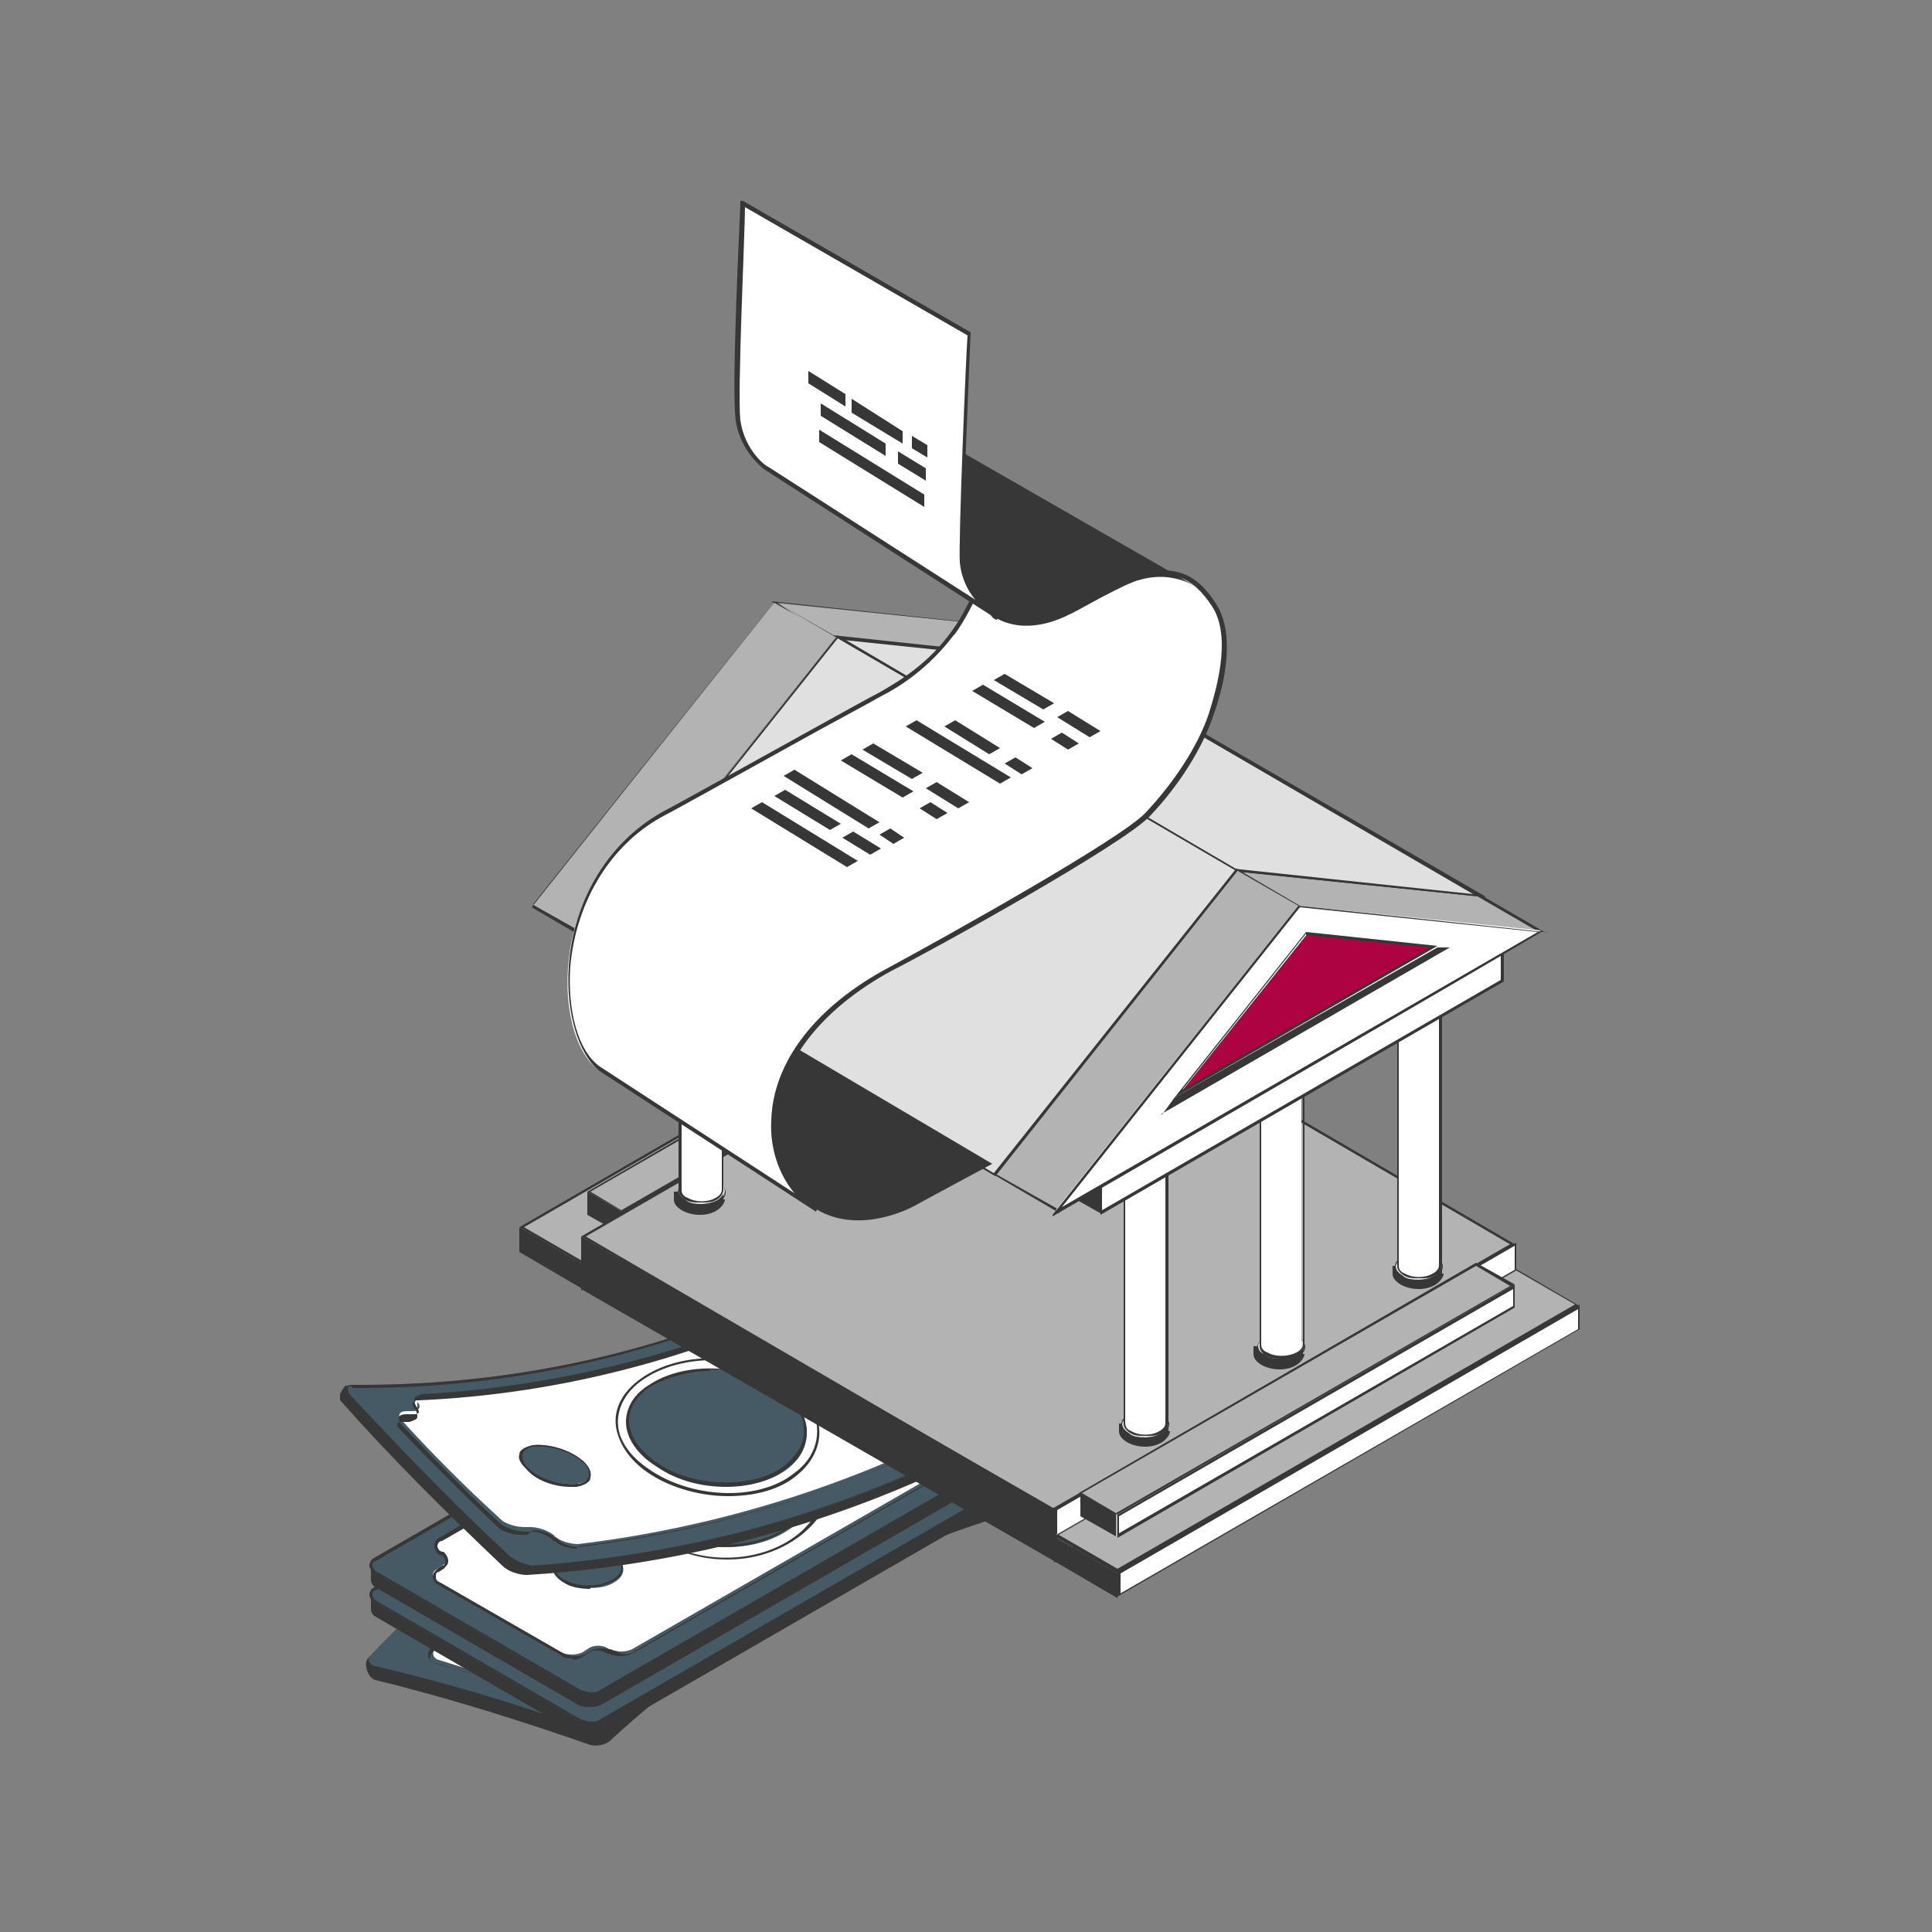 <?xml version="1.0" encoding="UTF-8"?>
<svg xmlns="http://www.w3.org/2000/svg" version="1.1" xmlns:xlink="http://www.w3.org/1999/xlink" viewBox="0 0 125 125">
  <rect x="0" y="0" width="125" height="125" fill="#808080" stroke="none"/>
  <defs>
    <style>
      .cls-1 {
        fill: #c3c9ce;
      }

      .cls-2 {
        fill: #383737;
      }

      .cls-3 {
        fill: #fff;
      }

      .cls-4 {
        fill: #dae1e7;
      }

      .cls-5 {
        fill: #979ba0;
      }

      .cls-6 {
        fill: none;
      }

      .cls-7 {
        fill: #ac0340;
      }

      .cls-8 {
        fill: #e0e0e0;
      }

      .cls-9 {
        fill: #d5d6d6;
      }

      .cls-10 {
        fill: #455a64;
      }

      .cls-11 {
        fill: #b3b3b3;
      }

      .cls-12 {
        clip-path: url(#clippath);
      }
    </style>
    <clipPath id="clippath">
      <rect class="cls-6" x="22" y="13" width="80.2" height="100"/>
    </clipPath>
  </defs>
  <!-- Generator: Adobe Illustrator 28.7.1, SVG Export Plug-In . SVG Version: 1.2.0 Build 142)  -->
  <g>
    <g id="Capa_1">
      <g class="cls-12">
        <g>
          <path class="cls-2" d="M69.2,96.9c-11.4,2.7-21.6,8.2-29.7,15.7-.3.3-.9.4-1.3.3-4.3-1.5-9-3-13.9-4.2-.5-.1-.8-1.1-.5-1.4,8.4-8.9,19.2-15.1,31.3-19,.5-.2,1.2,0,1.7.2,4.5,2.5,8.8,4.5,12.7,7.1.4.3.2,1.2-.3,1.3h0Z"/>
          <path class="cls-10" d="M69.2,96.1c-11.4,2.7-21.6,8.2-29.7,15.7-.3.3-.9.4-1.3.3-4.3-1.6-9-3-13.9-4.2-.5-.1-.6-.5-.3-.8,8.4-8.9,19.1-15.7,31.2-19.6.5-.2,1.2,0,1.7.2,4.5,2.5,8.7,5.1,12.6,7.8.4.3.3.6-.1.7h0Z"/>
          <path class="cls-2" d="M38.6,112.3c-.2,0-.3,0-.4,0-4.5-1.6-9.2-3-13.9-4.2-.3,0-.5-.2-.5-.4,0-.2,0-.4.2-.6,8.5-9,19.3-15.8,31.2-19.6.5-.2,1.3,0,1.7.2,4.3,2.4,8.5,5,12.6,7.8.2.1.3.3.3.5,0,.2-.2.3-.4.3-11.2,2.6-21.4,8-29.7,15.7-.2.2-.6.4-1,.4h0ZM55.7,87.5c-.2,0-.4,0-.5,0-11.9,3.9-22.7,10.6-31.2,19.6-.1.1-.2.3-.1.4,0,.1.2.3.4.3,4.7,1.1,9.4,2.5,14,4.2.4.1,1,0,1.3-.2,8.2-7.7,18.5-13.2,29.7-15.8.2,0,.3-.1.3-.2,0,0,0-.2-.2-.3-4-2.8-8.3-5.4-12.6-7.8-.3-.2-.7-.3-1.1-.3h0Z"/>
          <path class="cls-3" d="M64.8,95.7s0,0,.1,0c.4.2.3.5-.1.6-9,2.7-17.2,7.2-24,13-.3.3-.9.4-1.3.2,0,0,0,0,0,0-.4-.2-1,0-1.3.3,0,0,0,0,0,0-.3.3-.9.4-1.3.3-2.7-.9-5.6-1.8-8.5-2.7-.4-.1-.5-.5-.2-.8,0,0,0,0,0,0,.3-.3.2-.7-.2-.8,0,0,0,0-.1,0-.4-.1-.5-.5-.2-.8,7.1-6.7,15.6-12.1,25-15.7.4-.2,1.2-.1,1.6,0,0,0,0,0,.1,0,.4.2,1.1.3,1.6.1.1,0,.2,0,.4-.1.5-.2,1.2,0,1.6.1,2.7,1.5,5.3,3.1,7.7,4.7.4.2.3.5-.1.6-.1,0-.2,0-.4.1-.4.1-.5.4-.1.6h0Z"/>
          <path class="cls-2" d="M37.1,110.3c-.1,0-.3,0-.4,0-2.8-1-5.7-1.9-8.5-2.7-.2,0-.4-.2-.5-.4,0-.2,0-.4.2-.6.1-.2.2-.3.2-.4,0-.1-.2-.2-.3-.3h-.1c-.2-.1-.4-.2-.5-.4,0-.2,0-.4.2-.6,7.2-6.9,15.6-12.2,25-15.7.5-.2,1.2-.1,1.6,0h.1c.4.3,1.1.3,1.5.2.1,0,.2,0,.4-.1.5-.2,1.2,0,1.6.1,2.6,1.5,5.2,3,7.7,4.7.3.2.3.3.3.4,0,.2-.2.3-.4.4-.1,0-.2,0-.4.1-.2,0-.3.1-.3.2,0,0,0,.2.2.3h.1c.2.2.3.3.3.5,0,.2-.2.3-.4.4-8.8,2.6-17.1,7.1-24,13-.4.3-1,.4-1.4.2h0c-.4-.2-.9,0-1.2.2h0c-.2.2-.6.4-1,.4h0ZM53.1,89.4c-.2,0-.4,0-.6.1-9.4,3.5-17.8,8.8-25,15.7-.1.1-.2.3-.2.4,0,.1.2.2.3.3h.1c.2.1.4.2.5.4,0,.2,0,.4-.2.6-.1.1-.2.3-.2.4,0,.1.2.2.3.3,2.9.8,5.7,1.7,8.5,2.7.4.1.9,0,1.2-.3h0s0,0,0,0c.3-.3,1-.4,1.4-.3h0c.4.2.9,0,1.2-.2,6.9-5.9,15.2-10.4,24-13,.2,0,.3-.1.3-.2,0,0,0-.2-.2-.3h-.1c-.2-.2-.3-.3-.3-.5,0-.2.2-.3.4-.4.1,0,.2,0,.4-.1.2,0,.3-.1.3-.2,0,0,0-.2-.2-.3-2.5-1.6-5.1-3.2-7.7-4.7-.4-.2-1.1-.3-1.5-.1-.1,0-.2,0-.4.1-.5.2-1.2.1-1.6-.1h-.1c-.2-.2-.6-.3-.9-.3h0Z"/>
          <path class="cls-3" d="M39.9,101.5c-1-1.3-1-2.9.2-4.3,1.8-2.3,5.9-3.2,9-2.1,1.2.4,2.1,1.1,2.6,1.9.8,1.3.5,2.7-.7,4-1.9,2-5.4,3-8.4,2.2-1.2-.3-2.1-.9-2.8-1.7h0Z"/>
          <path class="cls-2" d="M44.8,103.6c-.7,0-1.5,0-2.2-.3-1.2-.3-2.2-.9-2.8-1.7-1-1.3-1-3,.2-4.4,1.8-2.3,6-3.2,9.1-2.1,1.2.4,2.1,1.1,2.7,1.9.8,1.3.5,2.8-.7,4.1-1.5,1.6-3.9,2.5-6.3,2.5h0ZM46.3,94.8c-2.4,0-4.9.9-6.1,2.5-1.1,1.3-1.1,3-.2,4.2.6.8,1.5,1.4,2.7,1.7,2.9.8,6.4-.2,8.3-2.2,1.2-1.3,1.4-2.7.6-3.9-.5-.8-1.4-1.4-2.6-1.9-.9-.3-1.8-.5-2.8-.5h0Z"/>
          <path class="cls-5" d="M48.8,95.7c2.8,1,3.4,3.1,1.7,4.9-1.7,1.8-4.9,2.7-7.6,2-2.7-.7-3.8-3-2.2-5,1.6-2,5.4-2.8,8.1-1.9h0Z"/>
          <path class="cls-2" d="M44.9,102.9c-.7,0-1.4,0-2-.3-1.5-.4-2.5-1.3-2.9-2.4-.3-.9,0-1.9.6-2.8,1.6-2,5.3-2.9,8.2-1.9,1.4.5,2.4,1.3,2.6,2.4.2.9,0,1.8-.9,2.7-1.3,1.4-3.5,2.2-5.7,2.2ZM46.3,95.4c-2.2,0-4.5.8-5.6,2.2-.7.8-.9,1.8-.6,2.6.3,1,1.4,1.9,2.8,2.2,2.6.7,5.9-.1,7.6-1.9.7-.8,1-1.7.8-2.5-.2-1-1.1-1.8-2.5-2.3-.8-.3-1.6-.4-2.5-.4h0Z"/>
          <path class="cls-5" d="M36.1,105.7c-1-.3-1.2-1.1-.4-1.7.8-.6,2.2-.8,3.1-.4,1,.4,1.1,1.1.3,1.7-.7.6-2.1.8-3.1.5h0Z"/>
          <path class="cls-2" d="M37.1,105.9c-.4,0-.7,0-1-.2-.5-.2-.8-.5-.9-.9,0-.3.1-.7.5-1,.8-.6,2.2-.8,3.2-.5.5.2.8.5.9.9,0,.3-.1.7-.5,1-.5.4-1.3.6-2.1.6h0ZM36.1,105.6c.9.3,2.2.1,3-.5.3-.3.5-.6.4-.8,0-.3-.3-.6-.8-.7-.9-.4-2.3-.2-3,.4-.3.3-.5.6-.4.9,0,.3.3.6.8.7h0Z"/>
          <path class="cls-5" d="M53.6,94.9c-.9-.5-.9-1.2,0-1.6.9-.4,2.4-.3,3.3.2.9.5.9,1.2,0,1.5-.9.4-2.4.3-3.3-.2h0Z"/>
          <path class="cls-2" d="M55.6,95.4c-.7,0-1.4-.1-2-.4-.5-.3-.7-.6-.7-.9,0-.3.3-.6.7-.8.9-.4,2.5-.3,3.4.2.5.3.7.6.7.9,0,.3-.3.6-.8.8-.4.1-.9.2-1.4.2ZM55,93.2c-.5,0-.9,0-1.3.2-.4.2-.6.4-.6.6,0,.3.2.5.6.8.9.5,2.3.5,3.2.2.4-.2.6-.4.7-.6,0-.3-.2-.5-.6-.8-.5-.3-1.3-.4-2-.4h0Z"/>
          <path class="cls-2" d="M24.1,103.1h2s0,.5,0,.5l28.7-16.5c.4-.2,1.1-.2,1.5,0l11.4,6.6h-.1c0-.1,2.1-.4,2.1-.4v.9h0c0,.1,0,.3-.3.4l-30.5,17.6c-.4.2-1.1.2-1.5,0l-13.1-7.6c-.2-.1-.3-.3-.3-.5h0v-.9Z"/>
          <path class="cls-10" d="M24.3,102.8l30.5-17.6c.4-.2,1.1-.2,1.5,0l13.1,7.6c.4.3.5.6,0,.9l-30.5,17.6c-.4.2-1.1.2-1.5,0l-13.1-7.6c-.4-.3-.5-.6,0-.9h0Z"/>
          <path class="cls-2" d="M38.3,111.5c-.3,0-.6,0-.9-.2l-13.1-7.6c-.2-.1-.4-.3-.4-.5,0-.2.1-.4.3-.5l30.5-17.6c.4-.2,1.1-.2,1.6,0l13.1,7.6c.2.1.4.3.4.5s-.1.4-.3.5l-30.5,17.6c-.2.1-.5.2-.7.2h0ZM55.5,85.1c-.2,0-.5,0-.7.2l-30.5,17.6c-.2,0-.2.2-.2.3s.1.3.3.4l13.1,7.6c.4.2,1.1.3,1.4,0l30.5-17.6c.2,0,.2-.2.2-.3s-.1-.3-.3-.4l-13.1-7.6c-.2-.1-.5-.2-.8-.2h0Z"/>
          <path class="cls-1" d="M28.7,102.4h-.1c-.4-.3-.4-.7,0-.9l24.5-14.1c.4-.2,1-.2,1.4,0h0c.4.3,1,.3,1.4,0h0c.4-.2,1-.2,1.4,0l8,4.6c.4.2.4.6,0,.8h0c-.4.2-.4.6,0,.8h.1c.4.3.4.7,0,.9l-24.5,14.1c-.4.2-1,.2-1.4,0h-.1c-.4-.3-1-.3-1.4,0l-.3.2c-.4.2-1,.2-1.4,0l-8-4.6c-.4-.2-.4-.6,0-.8l.3-.2c.4-.2.4-.6,0-.8h0Z"/>
          <path class="cls-2" d="M37.1,109.2c-.3,0-.6,0-.8-.2l-8-4.6c-.2-.1-.3-.3-.3-.5s.1-.3.3-.5l.3-.2c.2,0,.2-.2.2-.3s0-.3-.3-.4h-.1c-.2-.2-.3-.4-.3-.6s.1-.4.3-.5l24.5-14.1c.4-.2,1.1-.2,1.5,0h0c.4.3,1,.3,1.4,0h0c.4-.3,1.1-.2,1.5,0l8,4.6c.2.1.3.3.3.5s-.1.4-.3.5c-.2.1-.3.2-.3.4s0,.3.3.4h.1c.2.2.3.4.3.6s-.1.4-.3.5l-24.5,14.1c-.4.2-1.1.2-1.5,0h-.1c-.4-.3-1-.3-1.3,0l-.3.2c-.2.1-.5.2-.7.2h0ZM53.8,87.3c-.2,0-.5,0-.7.2l-24.5,14.1c-.2,0-.3.2-.3.3s0,.3.3.4h.1c.2.2.3.4.3.6,0,.2-.1.3-.3.5l-.3.2c-.2,0-.2.2-.2.3s0,.3.3.4l8,4.6c.4.2,1,.2,1.4,0l.3-.2c.4-.2,1.1-.2,1.5,0h.1c.4.3,1,.3,1.3,0l24.5-14.1c.2,0,.3-.2.3-.3s0-.3-.3-.4h-.1c-.2-.2-.3-.4-.3-.6s.1-.4.3-.5c.2-.1.3-.2.3-.3s0-.3-.3-.4l-8-4.6c-.4-.2-1-.2-1.4,0h0c-.4.3-1.1.3-1.5,0h0c-.2-.2-.4-.2-.7-.2h0Z"/>
          <path class="cls-3" d="M53,95.8c.8,1.5.7,3.2-.5,4.6-1.9,2.2-5.7,3-8.6,1.7-1.2-.5-2.1-1.3-2.6-2.2-.8-1.5-.7-3.2.5-4.6,1.9-2.2,5.7-3,8.6-1.7,1.2.5,2.1,1.3,2.6,2.2h0Z"/>
          <path class="cls-2" d="M47,102.8c-1.1,0-2.1-.2-3.1-.6-1.2-.5-2.1-1.3-2.6-2.2-.9-1.5-.7-3.2.5-4.6,1.9-2.3,5.7-3,8.7-1.8,1.2.5,2.1,1.3,2.7,2.2.9,1.5.7,3.2-.5,4.6-1.3,1.5-3.4,2.4-5.6,2.4ZM47.3,93.1c-2.1,0-4.3.8-5.5,2.3-1.1,1.4-1.3,3-.5,4.5.5.9,1.4,1.7,2.6,2.2,3,1.2,6.7.5,8.5-1.7,1.1-1.4,1.3-3,.5-4.5-.5-.9-1.4-1.7-2.6-2.2-1-.4-2-.6-3-.6h0Z"/>
          <path class="cls-5" d="M44.2,101.4c-2.7-1.1-3.5-3.6-1.8-5.6,1.6-2,5.1-2.7,7.8-1.5,2.7,1.1,3.5,3.6,1.9,5.6-1.6,2-5.1,2.7-7.8,1.5h0Z"/>
          <path class="cls-2" d="M46.9,102c-1,0-1.9-.2-2.8-.5-1.4-.6-2.4-1.6-2.7-2.8-.2-1,0-2.1.8-3,1.7-2,5.2-2.7,7.9-1.6,1.4.6,2.4,1.6,2.7,2.8.2,1,0,2.1-.8,3-1.1,1.3-3.1,2.1-5.1,2.1h0ZM47.4,93.8c-1.9,0-3.9.7-5,2-.7.9-1,1.9-.7,2.8.3,1.1,1.2,2.1,2.6,2.7,2.6,1.1,6.1.4,7.7-1.5.7-.9,1-1.9.7-2.8-.3-1.1-1.2-2.1-2.6-2.7-.9-.4-1.8-.5-2.7-.5h0Z"/>
          <path class="cls-5" d="M57.4,92.2c.9.5,1,1.3.1,1.8-.8.5-2.3.4-3.2,0-.9-.5-1-1.3-.1-1.8.8-.5,2.2-.4,3.2,0h0Z"/>
          <path class="cls-2" d="M56,94.4c-.6,0-1.3-.1-1.7-.4-.5-.3-.8-.7-.8-1s.2-.7.6-.9c.9-.5,2.3-.5,3.2,0,.5.3.8.7.8,1.1s-.2.7-.6.9c-.4.2-.9.3-1.5.3ZM55.7,91.9c-.5,0-1,.1-1.4.3-.4.2-.6.5-.6.8s.3.7.7.9c.9.5,2.3.5,3.1,0,.4-.2.5-.5.5-.8s-.2-.7-.7-.9c-.5-.3-1.1-.4-1.7-.4h0Z"/>
          <path class="cls-5" d="M39.6,102.5c.9.5,1,1.3.1,1.8-.8.5-2.2.4-3.2,0-.9-.5-1-1.3-.1-1.8.8-.5,2.3-.4,3.2,0Z"/>
          <path class="cls-2" d="M38.2,104.7c-.6,0-1.3-.1-1.7-.4-.5-.3-.8-.7-.8-1s.2-.7.6-.9c.9-.5,2.3-.5,3.2,0,.5.3.8.7.8,1.1,0,.4-.2.7-.6.9-.4.2-.9.4-1.5.4h0ZM37.8,102.1c-.5,0-1,.1-1.4.3-.4.2-.6.5-.6.8s.3.7.7.9c.9.5,2.3.5,3.1,0,.4-.2.6-.5.6-.8s-.2-.7-.7-.9c-.5-.3-1.1-.4-1.7-.4Z"/>
          <path class="cls-2" d="M24.1,101.2h2s0,.5,0,.5l28.7-16.5c.4-.2,1.1-.2,1.5,0l11.4,6.6h-.1c0-.1,2.1-.4,2.1-.4v.9h0c0,.1,0,.3-.3.4l-30.5,17.6c-.4.2-1.1.2-1.5,0l-13.1-7.6c-.2-.1-.3-.3-.3-.5h0v-.9Z"/>
          <path class="cls-10" d="M24.3,100.9l30.5-17.6c.4-.2,1.1-.2,1.5,0l13.1,7.6c.4.3.5.6,0,.9l-30.5,17.6c-.4.2-1.1.2-1.5,0l-13.1-7.6c-.4-.3-.5-.6,0-.9h0Z"/>
          <path class="cls-2" d="M38.3,109.6c-.3,0-.6,0-.9-.2l-13.1-7.6c-.2-.1-.4-.3-.4-.5,0-.2.1-.4.3-.5l30.5-17.6c.4-.2,1.1-.2,1.6,0l13.1,7.6c.2.1.4.3.4.5s-.1.4-.3.5l-30.5,17.6c-.2.1-.5.2-.7.2h0ZM55.5,83.2c-.2,0-.5,0-.7.2l-30.5,17.6c-.2,0-.2.2-.2.3s.1.3.3.4l13.1,7.6c.4.2,1.1.3,1.4,0l30.5-17.6c.2,0,.2-.2.2-.3s-.1-.3-.3-.4l-13.1-7.6c-.2-.1-.5-.2-.8-.2h0Z"/>
          <path class="cls-3" d="M28.7,100.5h-.1c-.4-.3-.4-.7,0-.9l24.5-14.1c.4-.2,1-.2,1.4,0h0c.4.3,1,.3,1.4,0h0c.4-.2,1-.2,1.4,0l8,4.6c.4.2.4.6,0,.8h0c-.4.2-.4.6,0,.8h.1c.4.3.4.7,0,.9l-24.5,14.1c-.4.2-1,.2-1.4,0h-.1c-.4-.3-1-.3-1.4,0l-.3.2c-.4.2-1,.2-1.4,0l-8-4.6c-.4-.2-.4-.6,0-.8l.3-.2c.4-.2.4-.6,0-.8h0Z"/>
          <path class="cls-2" d="M37.1,107.3c-.3,0-.6,0-.8-.2l-8-4.6c-.2-.1-.3-.3-.3-.5s.1-.3.3-.5l.3-.2c.2,0,.2-.2.2-.3s0-.3-.3-.4h-.1c-.2-.2-.3-.4-.3-.6s.1-.4.3-.5l24.5-14.1c.4-.2,1.1-.2,1.5,0h0c.4.3,1,.3,1.4,0h0c.4-.3,1.1-.2,1.5,0l8,4.6c.2.1.3.3.3.5s-.1.4-.3.5c-.2.1-.3.2-.3.4s0,.3.3.4h.1c.2.2.3.4.3.6s-.1.4-.3.5l-24.5,14.1c-.4.2-1.1.2-1.5,0h-.1c-.4-.3-1-.3-1.3,0l-.3.2c-.2.1-.5.2-.7.2h0ZM53.8,85.4c-.2,0-.5,0-.7.2l-24.5,14.1c-.2,0-.3.2-.3.3s0,.3.3.4h.1c.2.2.3.4.3.6,0,.2-.1.3-.3.5l-.3.2c-.2,0-.2.2-.2.3s0,.3.3.4l8,4.6c.4.2,1,.2,1.4,0l.3-.2c.4-.2,1.1-.2,1.5,0h.1c.4.3,1,.3,1.3,0l24.5-14.1c.2,0,.3-.2.3-.3s0-.3-.3-.4h-.1c-.2-.2-.3-.4-.3-.6s.1-.4.3-.5c.2-.1.3-.2.3-.3s0-.3-.3-.4l-8-4.6c-.4-.2-1-.2-1.4,0h0c-.4.3-1.1.3-1.5,0h0c-.2-.2-.4-.2-.7-.2h0Z"/>
          <path class="cls-3" d="M53,93.9c.8,1.5.7,3.2-.5,4.6-1.9,2.2-5.7,3-8.6,1.7-1.2-.5-2.1-1.3-2.6-2.2-.8-1.5-.7-3.2.5-4.6,1.9-2.2,5.7-3,8.6-1.7,1.2.5,2.1,1.3,2.6,2.2h0Z"/>
          <path class="cls-2" d="M47,100.9c-1.1,0-2.1-.2-3.1-.6-1.2-.5-2.1-1.3-2.6-2.2-.9-1.5-.7-3.2.5-4.6,1.9-2.3,5.7-3,8.7-1.8,1.2.5,2.1,1.3,2.7,2.2.9,1.5.7,3.2-.5,4.6-1.3,1.5-3.4,2.4-5.6,2.4ZM47.3,91.2c-2.1,0-4.3.8-5.5,2.3-1.1,1.4-1.3,3-.5,4.5.5.9,1.4,1.7,2.6,2.2,3,1.2,6.7.5,8.5-1.7,1.1-1.4,1.3-3,.5-4.5-.5-.9-1.4-1.7-2.6-2.2-1-.4-2-.6-3-.6h0Z"/>
          <path class="cls-10" d="M44.2,99.5c-2.7-1.1-3.5-3.6-1.8-5.6,1.6-2,5.1-2.7,7.8-1.5,2.7,1.1,3.5,3.6,1.9,5.6-1.6,2-5.1,2.7-7.8,1.5h0Z"/>
          <path class="cls-2" d="M46.9,100.1c-1,0-1.9-.2-2.8-.5-1.4-.6-2.4-1.6-2.7-2.8-.2-1,0-2.1.8-3,1.7-2,5.2-2.7,7.9-1.6,1.4.6,2.4,1.6,2.7,2.8.2,1,0,2.1-.8,3-1.1,1.3-3.1,2.1-5.1,2.1h0ZM47.4,91.9c-1.9,0-3.9.7-5,2-.7.9-1,1.9-.7,2.8.3,1.1,1.2,2.1,2.6,2.7,2.6,1.1,6.1.4,7.7-1.5.7-.9,1-1.9.7-2.8-.3-1.1-1.2-2.1-2.6-2.7-.9-.4-1.8-.5-2.7-.5h0Z"/>
          <path class="cls-5" d="M57.4,90.3c.9.5,1,1.3.1,1.8-.8.5-2.3.4-3.2,0-.9-.5-1-1.3-.1-1.8.8-.5,2.2-.4,3.2,0Z"/>
          <path class="cls-2" d="M56,92.5c-.6,0-1.3-.1-1.7-.4-.5-.3-.8-.7-.8-1s.2-.7.6-.9c.9-.5,2.3-.5,3.2,0,.5.3.8.7.8,1.1s-.2.7-.6.9c-.4.2-.9.3-1.5.3h0ZM55.6,90c-.5,0-1,.1-1.4.3-.4.2-.6.5-.6.8s.3.7.7.9c.9.5,2.3.5,3.1,0,.4-.2.5-.5.5-.8s-.2-.7-.7-.9c-.5-.3-1.1-.4-1.7-.4h0Z"/>
          <path class="cls-10" d="M39.6,100.6c.9.5,1,1.3.1,1.8-.8.5-2.2.4-3.2,0-.9-.5-1-1.3-.1-1.8.8-.5,2.3-.4,3.2,0Z"/>
          <path class="cls-2" d="M38.2,102.8c-.6,0-1.3-.1-1.7-.4-.5-.3-.8-.7-.8-1.1s.2-.7.6-.9c.9-.5,2.3-.5,3.2,0,.5.3.8.7.8,1,0,.4-.2.7-.6.9-.4.2-.9.4-1.5.4h0ZM37.8,100.2c-.5,0-1,.1-1.4.3-.4.2-.6.5-.6.8s.3.7.7.9c.9.5,2.3.5,3.1,0,.4-.2.6-.5.6-.8s-.2-.7-.7-.9c-.5-.3-1.1-.4-1.7-.4Z"/>
          <path class="cls-2" d="M22.4,89.8c.6.3,1.3.5,1.9.8,0,.1-.1.2-.2.3,11.1,0,21.8-2.8,31.1-7.7.4-.2,1-.2,1.4,0,3.4,2.2,7.1,4.4,11,6.5,0,0,0,0-.1-.1.7-.1,1.4-.3,2.2-.4,0,.3,0,.6,0,.9,0,.2,0,.3-.3.4-10.4,6.6-22.5,10.6-35.3,11.4-.5,0-1.2-.2-1.6-.6-3.8-3.6-7.3-7.1-10.4-10.6-.2-.2-.2-.4-.1-.5h0c.1-.2.2-.4.4-.6h0Z"/>
          <path class="cls-10" d="M22.8,89.6c11.7.1,23-2.8,32.6-8.2.4-.2,1-.2,1.4,0,3.8,2.5,8,5,12.6,7.4.5.2.5.6.1.9-10.2,6.6-22.3,10.7-34.9,11.6-.5,0-1.2-.2-1.6-.6-3.8-3.5-7.2-7.1-10.4-10.5-.3-.3-.2-.6.3-.6Z"/>
          <path class="cls-2" d="M34.4,101.4c-.5,0-1.2-.3-1.5-.6-3.6-3.3-7.1-6.9-10.4-10.5-.2-.2-.2-.4-.2-.5,0-.1.2-.2.5-.2h.7c11.2,0,22.2-2.8,31.8-8.2.4-.2,1-.2,1.5,0,4,2.6,8.2,5.1,12.5,7.3.3.1.4.3.4.5,0,.2-.1.4-.3.5-10.4,6.7-22.5,10.7-35,11.7,0,0,0,0-.1,0h0ZM22.8,89.7c-.2,0-.3,0-.3.1,0,0,0,.2.1.4,3.3,3.6,6.8,7.2,10.4,10.5.4.3,1.1.6,1.5.6,12.5-.9,24.6-4.9,34.9-11.6.2-.1.2-.2.2-.4,0-.1-.1-.3-.3-.4-4.3-2.2-8.6-4.7-12.6-7.4-.4-.2-.9-.3-1.3,0-9.8,5.5-21.1,8.4-32.6,8.3h0Z"/>
          <path class="cls-3" d="M27,91.1s0,0,0,0c-.3-.3-.2-.6.3-.6,9.4-.5,18.4-2.9,26.4-6.9.4-.2,1-.2,1.3,0,0,0,0,0,0,0,.3.2,1,.3,1.3,0,0,0,0,0,0,0,.4-.2,1-.2,1.3,0,2.4,1.6,5,3.1,7.7,4.6.4.2.4.6,0,.8,0,0,0,0,0,0-.4.2-.4.6,0,.8,0,0,0,0,.1,0,.4.2.4.6,0,.8-8.5,4.9-18,8.1-28,9.3-.5,0-1.2-.2-1.5-.5,0,0,0,0-.1-.1-.4-.3-1-.5-1.5-.5-.1,0-.3,0-.4,0-.5,0-1.2-.2-1.5-.5-2.3-2.1-4.4-4.2-6.4-6.4-.3-.3-.2-.6.3-.6.1,0,.3,0,.4,0,.4,0,.6-.3.3-.6h0Z"/>
          <path class="cls-2" d="M37.3,100.2c-.5,0-1.1-.2-1.4-.5h-.1c-.3-.4-1-.6-1.4-.6-.1,0-.3,0-.4,0-.5,0-1.2-.2-1.6-.5-2.2-2-4.3-4.2-6.4-6.4-.2-.2-.2-.4-.2-.5,0-.1.2-.2.5-.2.1,0,.3,0,.4,0,.2,0,.3,0,.4-.1,0,0,0-.2-.1-.3h0c-.2-.3-.2-.4-.2-.6,0-.1.2-.2.5-.3,9.2-.5,18.3-2.9,26.4-6.9.4-.2,1-.2,1.4,0h0c.3.3.9.3,1.3.1h0c.4-.2,1-.2,1.4,0,2.5,1.6,5.1,3.2,7.7,4.6.2.1.3.3.3.5s-.1.4-.3.5c-.2.1-.3.2-.3.4,0,.1,0,.3.3.3h.1c.2.2.3.4.4.5,0,.2-.1.4-.3.5-8.6,5-18.1,8.1-28,9.3,0,0-.1,0-.2,0h0ZM34.5,99c.5,0,1.1.2,1.4.5h.1c.3.4,1,.6,1.4.6,10-1.2,19.4-4.3,28-9.3.2,0,.3-.2.3-.4,0-.1,0-.3-.3-.3h-.1c-.2-.2-.3-.4-.4-.5,0-.2.1-.4.3-.5.2-.1.3-.2.3-.4s0-.3-.3-.3c-2.6-1.5-5.2-3-7.7-4.6-.3-.2-.9-.2-1.3,0h0c0,0,0,0,0,0-.4.2-1,.2-1.4,0h0c-.3-.3-.9-.3-1.3-.1-8.1,4.1-17.2,6.5-26.4,6.9-.2,0-.3,0-.4.2,0,0,0,.2.1.3h0c.2.3.2.4.2.6,0,.1-.2.2-.5.3-.1,0-.3,0-.4,0-.2,0-.3,0-.4.1,0,0,0,.2.1.3,2.1,2.2,4.2,4.3,6.4,6.4.3.3,1,.5,1.4.5.1,0,.3,0,.4,0,0,0,0,0,.1,0h0Z"/>
          <path class="cls-3" d="M52.6,91.3c.6,1.5.2,3-1.2,4.1-2.3,1.8-6.5,1.7-9.3-.1-1.1-.7-1.8-1.6-2.1-2.5-.5-1.4.2-2.8,1.6-3.7,2.3-1.5,6-1.7,8.7-.2,1.1.6,1.9,1.4,2.3,2.3h0Z"/>
          <path class="cls-2" d="M47.1,96.8c-1.7,0-3.6-.5-5-1.4-1.1-.7-1.8-1.6-2.1-2.5-.5-1.4.1-2.8,1.6-3.8,2.4-1.6,6.1-1.6,8.8-.2,1.1.6,1.9,1.4,2.3,2.4.7,1.5.2,3.1-1.2,4.2-1.1.9-2.7,1.3-4.4,1.3h0ZM46.1,88c-1.6,0-3.2.4-4.4,1.2-1.4.9-2,2.3-1.6,3.6.3.9,1,1.7,2.1,2.4,2.8,1.8,7,1.9,9.2.1,1.4-1,1.8-2.6,1.2-4-.4-.9-1.2-1.7-2.2-2.3-1.3-.7-2.7-1-4.2-1h0Z"/>
          <path class="cls-10" d="M42.6,94.8c-2.4-1.6-2.6-3.8-.5-5.2,2-1.3,5.4-1.4,7.9,0,2.4,1.3,3,3.8,1,5.4-2,1.6-5.9,1.5-8.3-.1Z"/>
          <path class="cls-2" d="M47,96.2c-1.6,0-3.2-.4-4.5-1.3-1.3-.8-2-1.9-2-2.9,0-.9.5-1.8,1.5-2.4,2.1-1.4,5.5-1.4,8-.1,1.3.7,2.1,1.8,2.2,3,0,1-.4,1.9-1.3,2.5-1,.8-2.4,1.2-3.9,1.2h0ZM46,88.7c-1.4,0-2.8.4-3.9,1-.9.6-1.4,1.4-1.4,2.2,0,1,.7,2,1.9,2.8,2.4,1.6,6.3,1.6,8.2.1.8-.7,1.3-1.5,1.2-2.4,0-1.1-.9-2.1-2.2-2.8-1.2-.6-2.5-1-3.9-1h0Z"/>
          <path class="cls-5" d="M57.3,88.2c.8.5.9,1.4,0,1.8-.9.4-2.3.3-3.1-.3-.8-.6-.8-1.3,0-1.7.9-.4,2.2-.3,3.1.3Z"/>
          <path class="cls-2" d="M56,90.3c-.7,0-1.4-.2-2-.6-.4-.3-.7-.7-.6-1,0-.3.3-.6.7-.8.9-.4,2.3-.3,3.2.3.5.3.7.7.7,1,0,.4-.3.7-.7.9-.4.2-.8.3-1.2.3h0ZM55.4,87.8c-.4,0-.8,0-1.2.2-.4.2-.6.4-.6.7,0,.3.2.6.6.9.8.6,2.2.7,3.1.3.4-.2.6-.4.6-.7,0-.3-.2-.6-.6-.9-.5-.3-1.2-.5-1.8-.5h0Z"/>
          <path class="cls-10" d="M37.7,94.5c.8.7.6,1.4-.4,1.5-1,.1-2.4-.3-3.2-1-.8-.7-.5-1.3.4-1.5,1-.1,2.4.3,3.1,1Z"/>
          <path class="cls-2" d="M36.9,96.2c-1,0-2.2-.4-2.8-1.1-.4-.4-.6-.7-.5-1,0-.3.4-.5.9-.6,1-.1,2.4.3,3.2,1,.4.4.6.7.5,1.1,0,.3-.4.5-.9.6-.1,0-.3,0-.4,0ZM34.9,93.6c-.1,0-.2,0-.3,0-.4,0-.7.2-.8.5,0,.2,0,.6.4.9.7.7,2.2,1.1,3.1,1,.4,0,.7-.2.8-.5,0-.3,0-.6-.4-.9-.7-.6-1.8-1-2.7-1h0Z"/>
          <path class="cls-2" d="M33.6,81l4.1,2.4v-1.6l-4.1-2.4v1.6Z"/>
          <path class="cls-11" d="M33.8,79.4l29.8-17.2,3.9,2.3-29.8,17.2-3.9-2.3Z"/>
          <path class="cls-2" d="M63.5,62.3l3.8,2.2-29.6,17.1-3.8-2.2,29.6-17.1ZM63.5,62.1l-29.9,17.3,4.1,2.4,29.9-17.3-4.1-2.4Z"/>
          <path class="cls-3" d="M37.7,83.4l29.9-17.3v-1.6l-29.9,17.3v1.6Z"/>
          <path class="cls-2" d="M37.6,83.5v-1.8h0s30-17.4,30-17.4v1.8h0s-30,17.4-30,17.4ZM37.8,81.8v1.4l29.8-17.2v-1.4l-29.8,17.2Z"/>
          <path class="cls-2" d="M38,78.6l2.3,1.3v-1.5l-2.3-1.3v1.5Z"/>
          <path class="cls-11" d="M38.1,77.1l25.6-14.8,2.2,1.3-25.6,14.8-2.2-1.3Z"/>
          <path class="cls-2" d="M63.7,62.4l2,1.2-25.5,14.7-2-1.2,25.5-14.7ZM63.7,62.2l-25.7,14.9,2.3,1.3,25.7-14.9-2.3-1.3Z"/>
          <path class="cls-3" d="M40.3,79.9l25.7-14.9v-1.5l-25.7,14.9v1.5Z"/>
          <path class="cls-2" d="M40.2,80v-1.6h0s25.9-14.9,25.9-14.9v1.6h0s-25.9,14.9-25.9,14.9ZM40.4,78.5v1.3l25.6-14.8v-1.3l-25.6,14.8Z"/>
          <path class="cls-11" d="M37.7,80l29.7-17.2,30.3,17.7-29.7,17.2-30.3-17.7Z"/>
          <path class="cls-2" d="M67.5,62.9l30.2,17.6-29.6,17.1-30.2-17.6,29.6-17.1h0ZM67.5,62.7l-29.9,17.3,30.5,17.8,29.9-17.3-30.5-17.8Z"/>
          <path class="cls-2" d="M68.2,101l-30.6-17.6v-3.4l30.6,17.6v3.4Z"/>
          <path class="cls-2" d="M46.9,77.6c0,.2-.2.5-.5.7-.6.4-1.6.4-2.3,0-.3-.2-.5-.4-.5-.7v-.5h3.2v.5Z"/>
          <path class="cls-4" d="M45.4,77.9c-.4,0-.8,0-1.1-.3-.3-.2-.4-.4-.4-.6,0-.2.2-.4.4-.6.3-.2.7-.3,1.1-.3s.8,0,1.1.3c.3.2.4.4.4.6s-.2.4-.4.6c-.3.2-.7.3-1.1.3Z"/>
          <path class="cls-2" d="M45.4,76.3c.4,0,.8,0,1.1.3.3.1.4.3.4.5s-.1.4-.4.5c-.3.2-.7.3-1.1.3s-.8,0-1.1-.3c-.3-.1-.4-.3-.4-.5s.1-.4.4-.5c.3-.2.7-.3,1.1-.3ZM45.4,76.2c-.4,0-.8,0-1.1.3-.6.4-.6.9,0,1.3.3.2.7.3,1.1.3s.8,0,1.1-.3c.6-.4.6-.9,0-1.3-.3-.2-.7-.3-1.1-.3Z"/>
          <path class="cls-3" d="M46.7,77c0,.2-.1.4-.4.6-.5.3-1.4.3-1.9,0-.3-.2-.4-.4-.4-.6v-17.3h2.7v17.3h0Z"/>
          <path class="cls-2" d="M45.3,77.8c-.4,0-.7,0-1-.2-.3-.2-.4-.4-.4-.6v-17.4h2.9v17.4c0,.2-.2.5-.4.6-.3.2-.6.2-1,.2h0ZM44.1,59.7v17.3c0,.2.1.4.4.5.5.3,1.3.3,1.8,0,.2-.1.4-.3.4-.5v-17.3h-2.6Z"/>
          <path class="cls-9" d="M44.4,59.1c.5-.3,1.4-.3,1.9,0,.5.3.5.8,0,1.1-.5.3-1.4.3-1.9,0-.5-.3-.5-.8,0-1.1Z"/>
          <path class="cls-2" d="M55.7,72.5c0,.2-.2.5-.5.7-.6.4-1.6.4-2.3,0-.3-.2-.5-.4-.5-.7v-.5h3.2v.5Z"/>
          <path class="cls-4" d="M54.1,72.9c-.4,0-.8,0-1.1-.3-.3-.2-.4-.4-.4-.6s.2-.4.4-.6c.3-.2.7-.3,1.1-.3s.8,0,1.1.3c.3.2.4.4.4.6s-.2.4-.4.6c-.3.2-.7.3-1.1.3Z"/>
          <path class="cls-2" d="M54.1,71.3c.4,0,.8,0,1.1.3.3.1.4.3.4.5s-.1.4-.4.5c-.3.2-.7.3-1.1.3s-.8,0-1.1-.3c-.3-.1-.4-.3-.4-.5s.1-.4.4-.5c.3-.2.7-.3,1.1-.3ZM54.1,71.1c-.4,0-.8,0-1.1.3-.6.4-.6.9,0,1.3.3.2.7.3,1.1.3s.8,0,1.1-.3c.6-.4.6-.9,0-1.3-.3-.2-.7-.3-1.1-.3Z"/>
          <path class="cls-3" d="M55.4,71.9c0,.2-.1.4-.4.5-.5.3-1.4.3-1.9,0-.3-.1-.4-.3-.4-.5v-17.3h2.7v17.3Z"/>
          <path class="cls-2" d="M54.1,72.8c-.4,0-.7,0-1-.2-.3-.2-.4-.4-.4-.6v-17.4h2.9v17.4c0,.2-.2.5-.4.6-.3.2-.6.2-1,.2ZM52.8,54.7v17.3c0,.2.1.4.4.5.5.3,1.3.3,1.9,0,.2-.1.4-.3.4-.5v-17.3h-2.6Z"/>
          <path class="cls-9" d="M53.1,54c.5-.3,1.4-.3,1.9,0,.5.3.5.8,0,1.1-.5.3-1.4.3-1.9,0-.5-.3-.5-.8,0-1.1h0Z"/>
          <path class="cls-2" d="M64.6,67.4c0,.2-.2.5-.5.7-.6.4-1.6.4-2.3,0-.3-.2-.5-.4-.5-.7v-.5h3.2v.5Z"/>
          <path class="cls-4" d="M63,67.8c-.4,0-.8,0-1.1-.3-.3-.2-.4-.4-.4-.6s.2-.4.4-.6c.3-.2.7-.3,1.1-.3s.8,0,1.1.3c.3.2.4.4.4.6s-.2.4-.4.6c-.3.2-.7.3-1.1.3Z"/>
          <path class="cls-2" d="M63,66.1c.4,0,.8,0,1.1.3.3.1.4.3.4.5,0,.2-.1.4-.4.5-.3.2-.7.3-1.1.3s-.8,0-1.1-.3c-.3-.1-.4-.3-.4-.5s.1-.4.4-.5c.3-.2.7-.3,1.1-.3h0ZM63,66c-.4,0-.8,0-1.1.3-.6.4-.6.9,0,1.3.3.2.7.3,1.1.3s.8,0,1.1-.3c.6-.4.6-.9,0-1.3-.3-.2-.7-.3-1.1-.3Z"/>
          <path class="cls-3" d="M64.4,66.8c0,.2-.1.4-.4.6-.5.3-1.4.3-1.9,0-.3-.2-.4-.4-.4-.6v-17.3h2.7v17.3h0Z"/>
          <path class="cls-2" d="M63,67.6c-.4,0-.7,0-1-.2-.3-.2-.4-.4-.4-.6v-17.4h2.9v17.4c0,.2-.2.5-.4.6-.3.2-.6.2-1,.2h0ZM61.7,49.5v17.3c0,.2.1.4.4.5.5.3,1.3.3,1.8,0,.2-.1.4-.3.4-.5v-17.3h-2.6,0Z"/>
          <path class="cls-9" d="M62,48.9c.5-.3,1.4-.3,1.9,0,.5.3.5.8,0,1.1-.5.3-1.4.3-1.9,0-.5-.3-.5-.8,0-1.1Z"/>
          <path class="cls-2" d="M41.3,61.2l-4.4-2.5v-2.2l4.4,2.5v2.2Z"/>
          <path class="cls-3" d="M41.3,61.2l26.1-15.1v-1.9l-26.1,15.1v1.9Z"/>
          <path class="cls-2" d="M41.2,61.3v-2.1h0s26.2-15.2,26.2-15.2v2.1h0s-26.2,15.1-26.2,15.1ZM41.4,59.3v1.8l26-15v-1.8l-26,15h0Z"/>
          <path class="cls-11" d="M69.8,42.9l-4-2.3-15.7-1.6,5.3,3.7,14.3.2Z"/>
          <path class="cls-2" d="M70.1,43l-14.6-.2-5.6-3.9,16,1.7,4.3,2.5h0ZM55.5,42.6l14,.2-3.8-2.2-15.4-1.6,5.1,3.5h0Z"/>
          <path class="cls-11" d="M34.5,58.7l4,2.3,16.4-18.8-.8-.9-4-2.3-15.7,19.7Z"/>
          <path class="cls-2" d="M38.5,61.1l-4.1-2.4h0c0,0,15.7-19.8,15.7-19.8l4.1,2.4.8,1h0s-16.4,18.9-16.4,18.9h0ZM34.6,58.6l3.9,2.2,16.3-18.7-.7-.9-4-2.3-15.6,19.6Z"/>
          <path class="cls-3" d="M38.5,61l31.3-18.1-15.7-1.6-15.7,19.7Z"/>
          <path class="cls-2" d="M38.2,61.2l15.9-20,15.9,1.7h-.2c0,.1-31.6,18.4-31.6,18.4h0ZM54.2,41.3l-15.4,19.4,30.8-17.8-15.4-1.6Z"/>
          <path class="cls-3" d="M68.3,97.7l29.7-17.2v3.2l-29.7,17.2v-3.2Z"/>
          <path class="cls-2" d="M98,80.6v3l-29.6,17.1v-3l29.6-17.1ZM98.1,80.4l-29.9,17.3v3.4l29.9-17.2v-3.4Z"/>
          <path class="cls-2" d="M68.2,101l4.1,2.4v-1.6l-4.1-2.4v1.6Z"/>
          <path class="cls-11" d="M68.3,99.3l29.8-17.2,3.9,2.3-29.8,17.2-3.9-2.3Z"/>
          <path class="cls-2" d="M98.1,82.2l3.8,2.2-29.6,17.1-3.8-2.2,29.6-17.1ZM98.1,82.1l-29.9,17.3,4.1,2.4,29.9-17.3-4.1-2.4Z"/>
          <path class="cls-3" d="M72.3,101.8l29.8-17.2v1.4l-29.8,17.2v-1.4Z"/>
          <path class="cls-2" d="M102.1,84.7v1.3l-29.6,17.1v-1.3l29.6-17.1ZM102.2,84.4l-29.9,17.3v1.6l29.9-17.3v-1.6Z"/>
          <path class="cls-2" d="M69.9,98.1l2.3,1.3v-1.5l-2.3-1.3v1.5Z"/>
          <path class="cls-11" d="M69.9,96.6l25.6-14.8,2.3,1.3-25.6,14.8-2.3-1.3Z"/>
          <path class="cls-2" d="M95.5,81.9l2.2,1.3-25.5,14.7-2.2-1.3,25.5-14.7ZM95.5,81.7l-25.7,14.9,2.5,1.4,25.7-14.9-2.5-1.4Z"/>
          <path class="cls-3" d="M72.3,98l25.6-14.8v1.3l-25.6,14.8v-1.3Z"/>
          <path class="cls-2" d="M97.9,83.4v1.1l-25.5,14.7v-1.1l25.5-14.7h0ZM98,83.1l-25.7,14.9v1.5l25.7-14.9v-1.5h0Z"/>
          <path class="cls-8" d="M69.8,42.9l25.9,15.1-15.7-1.6-25.9-15.1,15.6,1.7Z"/>
          <path class="cls-2" d="M96,58.1l-16-1.7-26.1-15.3,16,1.7,26.2,15.2ZM80.1,56.3l15.3,1.6-25.6-14.9-15.3-1.6,25.6,14.9Z"/>
          <path class="cls-2" d="M75.7,92.6c0,.2-.2.5-.5.7-.6.4-1.6.4-2.3,0-.3-.2-.5-.4-.5-.7v-.5h3.2v.5Z"/>
          <path class="cls-4" d="M74.1,93c-.4,0-.8,0-1.1-.3-.3-.2-.4-.4-.4-.6,0-.2.2-.4.4-.6.3-.2.7-.3,1.1-.3s.8,0,1.1.3c.3.2.4.4.4.6s-.2.4-.4.6c-.3.2-.7.3-1.1.3h0Z"/>
          <path class="cls-2" d="M74.1,91.4c.4,0,.8,0,1.1.3.3.1.4.3.4.5s-.1.4-.4.5c-.3.2-.7.3-1.1.3s-.8,0-1.1-.3c-.3-.1-.4-.3-.4-.5s.1-.4.4-.5c.3-.2.7-.3,1.1-.3h0ZM74.1,91.2c-.4,0-.8,0-1.1.3-.6.4-.6.9,0,1.3.3.2.7.3,1.1.3s.8,0,1.1-.3c.6-.4.6-.9,0-1.3-.3-.2-.7-.3-1.1-.3Z"/>
          <path class="cls-3" d="M75.5,92c0,.2-.1.4-.4.6-.5.3-1.4.3-1.9,0-.3-.2-.4-.4-.4-.6v-17.3h2.7v17.3h0Z"/>
          <path class="cls-2" d="M74.1,92.9c-.4,0-.7,0-1-.2-.3-.2-.4-.4-.4-.6v-17.4h2.9v17.4c0,.2-.2.5-.4.6-.3.2-.6.2-1,.2ZM72.8,74.8v17.3c0,.2.1.4.4.5.5.3,1.3.3,1.8,0,.2-.1.4-.3.4-.5v-17.3h-2.6Z"/>
          <path class="cls-9" d="M73.2,74.1c.5-.3,1.4-.3,1.9,0,.5.3.5.8,0,1.1-.5.3-1.4.3-1.9,0-.5-.3-.5-.8,0-1.1Z"/>
          <path class="cls-2" d="M84.4,87.6c0,.2-.2.5-.5.7-.6.4-1.6.4-2.3,0-.3-.2-.5-.4-.5-.7v-.5h3.2v.5Z"/>
          <path class="cls-4" d="M82.9,88c-.4,0-.8,0-1.1-.3-.3-.2-.4-.4-.4-.6s.2-.4.4-.6c.3-.2.7-.3,1.1-.3s.8,0,1.1.3c.3.2.4.4.4.6s-.2.4-.4.6c-.3.2-.7.3-1.1.3Z"/>
          <path class="cls-2" d="M82.9,86.3c.4,0,.8,0,1.1.3.3.1.4.3.4.5s-.1.4-.4.5c-.3.2-.7.3-1.1.3s-.8,0-1.1-.3c-.3-.1-.4-.3-.4-.5s.1-.4.4-.5c.3-.2.7-.3,1.1-.3ZM82.9,86.2c-.4,0-.8,0-1.1.3-.6.4-.6.9,0,1.3.3.2.7.3,1.1.3s.8,0,1.1-.3c.6-.4.6-.9,0-1.3-.3-.2-.7-.3-1.1-.3Z"/>
          <path class="cls-3" d="M84.2,87c0,.2-.1.4-.4.5-.5.3-1.4.3-1.9,0-.3-.1-.4-.3-.4-.5v-17.3h2.7v17.3Z"/>
          <path class="cls-2" d="M82.9,87.9c-.4,0-.7,0-1-.2-.3-.2-.4-.4-.4-.6v-17.4h2.9v17.4c0,.2-.2.5-.4.6-.3.2-.6.2-1,.2ZM81.6,69.7v17.3c0,.2.1.4.4.5.5.3,1.3.3,1.9,0,.2-.1.4-.3.4-.5v-17.3h-2.6Z"/>
          <path class="cls-9" d="M81.9,69.1c.5-.3,1.4-.3,1.9,0,.5.3.5.8,0,1.1-.5.3-1.4.3-1.9,0-.5-.3-.5-.8,0-1.1h0Z"/>
          <path class="cls-2" d="M93.4,82.4c0,.2-.2.5-.5.7-.6.4-1.6.4-2.3,0-.3-.2-.5-.4-.5-.7v-.5h3.2v.5Z"/>
          <path class="cls-4" d="M91.8,82.8c-.4,0-.8,0-1.1-.3-.3-.2-.4-.4-.4-.6s.2-.4.4-.6c.3-.2.7-.3,1.1-.3s.8,0,1.1.3c.3.2.4.4.4.6s-.2.4-.4.6c-.3.2-.7.3-1.1.3h0Z"/>
          <path class="cls-2" d="M91.8,81.2c.4,0,.8,0,1.1.3.3.1.4.3.4.5s-.1.4-.4.5c-.3.2-.7.3-1.1.3s-.8,0-1.1-.3c-.3-.1-.4-.3-.4-.5s.1-.4.4-.5c.3-.2.7-.3,1.1-.3h0ZM91.8,81c-.4,0-.8,0-1.1.3-.6.4-.6.9,0,1.3.3.2.7.3,1.1.3s.8,0,1.1-.3c.6-.4.6-.9,0-1.3-.3-.2-.7-.3-1.1-.3Z"/>
          <path class="cls-3" d="M93.1,81.8c0,.2-.1.4-.4.6-.5.3-1.4.3-1.9,0-.3-.2-.4-.4-.4-.6v-17.3h2.7v17.3h0Z"/>
          <path class="cls-2" d="M91.8,82.7c-.4,0-.7,0-1-.2-.3-.2-.4-.4-.4-.6v-17.4h2.9v17.4c0,.2-.2.5-.4.6-.3.2-.6.2-1,.2ZM90.5,64.6v17.3c0,.2.1.4.4.5.5.3,1.3.3,1.8,0,.2-.1.4-.3.4-.5v-17.3h-2.6,0Z"/>
          <path class="cls-9" d="M90.8,64c.5-.3,1.4-.3,1.9,0,.5.3.5.8,0,1.1-.5.3-1.4.3-1.9,0-.5-.3-.5-.8,0-1.1Z"/>
          <path class="cls-2" d="M71.2,78.5l-4.4-2.5v-2.2l4.4,2.5v2.2Z"/>
          <path class="cls-3" d="M71.2,76.7l26-15v1.8l-26,15v-1.8Z"/>
          <path class="cls-2" d="M97.1,61.8v1.6l-25.8,14.9v-1.6l25.8-14.9h0ZM97.3,61.6l-26.1,15.1v1.9l26.1-15.1v-1.9h0Z"/>
          <path class="cls-11" d="M99.7,60.3l-4-2.3-15.7-1.6,5.3,3.7,14.3.2Z"/>
          <path class="cls-2" d="M100,60.3l-14.6-.2-5.6-3.9,16,1.7,4.3,2.5ZM85.4,60l14,.2-3.8-2.2-15.4-1.6,5.1,3.5Z"/>
          <path class="cls-11" d="M64.4,76l4,2.3,16.4-18.8-.7-.9-4-2.3-15.7,19.7Z"/>
          <path class="cls-2" d="M68.4,78.4l-4.1-2.4h0c0,0,15.7-19.8,15.7-19.8l4.1,2.4.8,1h0s-16.4,18.9-16.4,18.9ZM64.5,76l3.9,2.2,16.3-18.7-.7-.9-4-2.3-15.6,19.6Z"/>
          <path class="cls-3" d="M68.4,78.3l31.3-18.1-15.7-1.6-15.7,19.7Z"/>
          <path class="cls-2" d="M68.1,78.6l15.9-20,15.9,1.7h-.2c0,.1-31.6,18.4-31.6,18.4ZM84.1,58.7l-15.4,19.4,30.8-17.8-15.4-1.6Z"/>
          <path class="cls-2" d="M75.1,72.1l18.7-10.8h-.8c0,0-17,9.7-17,9.7l-.8,1.1Z"/>
          <path class="cls-7" d="M84.5,60.4l8.3.9-16.5,9.5,8.3-10.4Z"/>
          <path class="cls-2" d="M84.5,60.5l8,.8-16,9.2,8-10.1ZM84.5,60.3l-8.5,10.7,17-9.8-8.5-.9Z"/>
          <path class="cls-8" d="M38.5,60.9l15.6-19.7,25.9,15.1-15.6,19.7-25.9-15.1Z"/>
          <path class="cls-2" d="M64.4,76.1h0s-25.9-15.2-25.9-15.2h0c0,0,15.7-19.8,15.7-19.8h0s25.9,15.2,25.9,15.2h0c0,0-15.7,19.8-15.7,19.8h0ZM38.6,60.9l25.7,15,15.6-19.6-25.7-15-15.6,19.6h0Z"/>
          <path class="cls-2" d="M51.5,77.1c2.7,3.2,6.8,1.4,7.7.9.9-.5,5-2.7,5-2.7l-15.4-9.1s0,0-.1,0c0,0-.4,7,2.9,10.8h0Z"/>
          <path class="cls-3" d="M61.6,41c-1.5,2-3.2,3.1-4.8,4-1.6.9-12.8,7.1-13.8,7.6-7.5,3.9-7.4,14.3-4.3,16.6l14.1,9.1c-4-2.6-4.7-10.5,4.8-15.6,3-1.6,14.9-8.2,16.6-10,1.7-1.8,3.4-4.2,4.1-6.4.7-2.2,1.4-5.3.2-7.1-1.2-1.8-2.6-2.8-5.9-1.5l-8.4-2.3s-1.1,3.6-2.6,5.6h0Z"/>
          <path class="cls-2" d="M52.8,78.4s0,0,0,0l-14-9.1c-1.4-1.1-2.2-3.8-2-6.8.3-4.4,2.7-8.2,6.3-10.1.6-.3,5.8-3.2,9.6-5.3,2-1.1,3.6-2,4.2-2.3,1.4-.8,3.2-1.9,4.7-4,1.4-1.9,2.6-5.5,2.6-5.5h0c0-.1,8.5,2.2,8.5,2.2,3.3-1.3,4.8-.3,6,1.6,1.2,1.9.6,5-.2,7.2-.7,2.1-2.2,4.5-4.1,6.5-1.8,1.9-14.3,8.8-16.7,10-4.6,2.5-7.3,6-7.5,9.7,0,2.3.9,4.5,2.7,5.6h0s-.1.3-.1.3h0ZM61.7,41.1c-1.6,2.1-3.4,3.3-4.8,4-.5.3-2.2,1.2-4.2,2.3-3.8,2.1-9,5-9.6,5.3-3.5,1.8-5.8,5.5-6.2,9.8-.2,2.9.5,5.5,1.9,6.5l12.6,8.2c-1-1.2-1.6-2.9-1.5-4.7.1-3.8,2.9-7.4,7.6-9.9,3.7-2,15-8.3,16.6-10,1.8-1.9,3.4-4.3,4.1-6.4.7-2.2,1.4-5.2.2-7-1.2-1.8-2.6-2.7-5.7-1.4h0s0,0,0,0l-8.3-2.3c-.2.7-1.3,3.7-2.6,5.5h0Z"/>
          <path class="cls-2" d="M63,38.6c1.6,2.4,4.2,2.2,6.3,1.1.1,0,3.5-2,4.5-2.2,1.8-.5,3.1.2,3.5.4l-15.5-8.9s-2.4-1.4-4.4-.3l-1.6.9s6,7.3,7.2,9.2h0Z"/>
          <path class="cls-3" d="M64.6,40l-15-9.6s-1.5-1-1.8-3.1c-.3-2.1.3-14.1.3-14.1l14.6,8.5s-.6,13.5-.5,14.8c.3,2.5,2.4,3.5,2.4,3.5h0Z"/>
          <path class="cls-2" d="M64.5,40.1s-.2,0-.4-.3l-14.6-9.4c0,0-1.6-1.1-1.9-3.2-.3-2.1.3-13.6.3-14.1v-.2s14.9,8.6,14.9,8.6h0c0,.2-.6,13.6-.5,14.8.2,1.8,1.4,2.8,2,3.2l.4.2v.2c-.1,0-.1,0-.1,0ZM48.2,13.4c0,1.6-.5,12-.3,13.8.3,2,1.7,3,1.8,3l13.4,8.6c-.5-.6-.9-1.4-1-2.4-.1-1.2.4-13.5.5-14.7l-14.4-8.3Z"/>
          <path class="cls-2" d="M58.5,54.2l-.7.4-.9-.6.7-.4.9.6Z"/>
          <path class="cls-2" d="M54.4,53.3l-.7.4-3.6-2.2.7-.4,3.6,2.2Z"/>
          <path class="cls-2" d="M55.5,55.7l-.7.4-6.2-3.8.7-.4,6.2,3.8Z"/>
          <path class="cls-2" d="M56.9,53.2l-.7.4-5.5-3.4.7-.4,5.5,3.4Z"/>
          <path class="cls-2" d="M57,54.9l-.7.4-1.8-1.1.7-.4,1.8,1.1Z"/>
          <path class="cls-2" d="M65,49.4l.7-.4,1.1.7-.7.4-1.1-.7Z"/>
          <path class="cls-2" d="M61.1,47l.7-.4,2.9,1.8-.7.4-2.9-1.8Z"/>
          <path class="cls-2" d="M58.6,47l.7-.4,6.1,3.7-.7.4-6.1-3.7Z"/>
          <path class="cls-2" d="M59.1,51.2l-.7.4-4-2.4.7-.4,4,2.4Z"/>
          <path class="cls-2" d="M61.3,52.6l-.7.4-1.1-.7.7-.4,1.1.7Z"/>
          <path class="cls-2" d="M62.7,51.9l-.7.4-2.1-1.3.7-.4,2.1,1.3Z"/>
          <path class="cls-2" d="M59.7,50l-.7.4-3.2-1.9.7-.4,3.2,1.9Z"/>
          <path class="cls-2" d="M67.6,46.7l-.7.4-4-2.4.7-.4,4,2.4Z"/>
          <path class="cls-2" d="M69.8,48.1l-.7.4-1.1-.7.7-.4,1.1.7Z"/>
          <path class="cls-2" d="M71.2,47.3l-.7.4-2.1-1.3.7-.4,2.1,1.3Z"/>
          <path class="cls-2" d="M68.2,45.5l-.7.4-3.2-1.9.7-.4,3.2,1.9Z"/>
          <path class="cls-2" d="M60,28.8v.8s-1-.6-1-.6v-.8s1,.6,1,.6Z"/>
          <path class="cls-2" d="M57.3,28.7v.8s-4.2-2.6-4.2-2.6v-.8s4.2,2.6,4.2,2.6Z"/>
          <path class="cls-2" d="M59.8,32v.8s-6.8-4.2-6.8-4.2v-.8s6.8,4.2,6.8,4.2Z"/>
          <path class="cls-2" d="M54.7,26.3l-2.4-1.5v-.8s2.4,1.5,2.4,1.5v.8Z"/>
          <path class="cls-2" d="M55.1,25.8l3.3,2.1v.8s-3.3-2-3.3-2v-.8Z"/>
          <path class="cls-2" d="M59.9,30.3v.8s-1.8-1.1-1.8-1.1v-.8s1.8,1.1,1.8,1.1Z"/>
        </g>
      </g>
    </g>
  </g>
</svg>